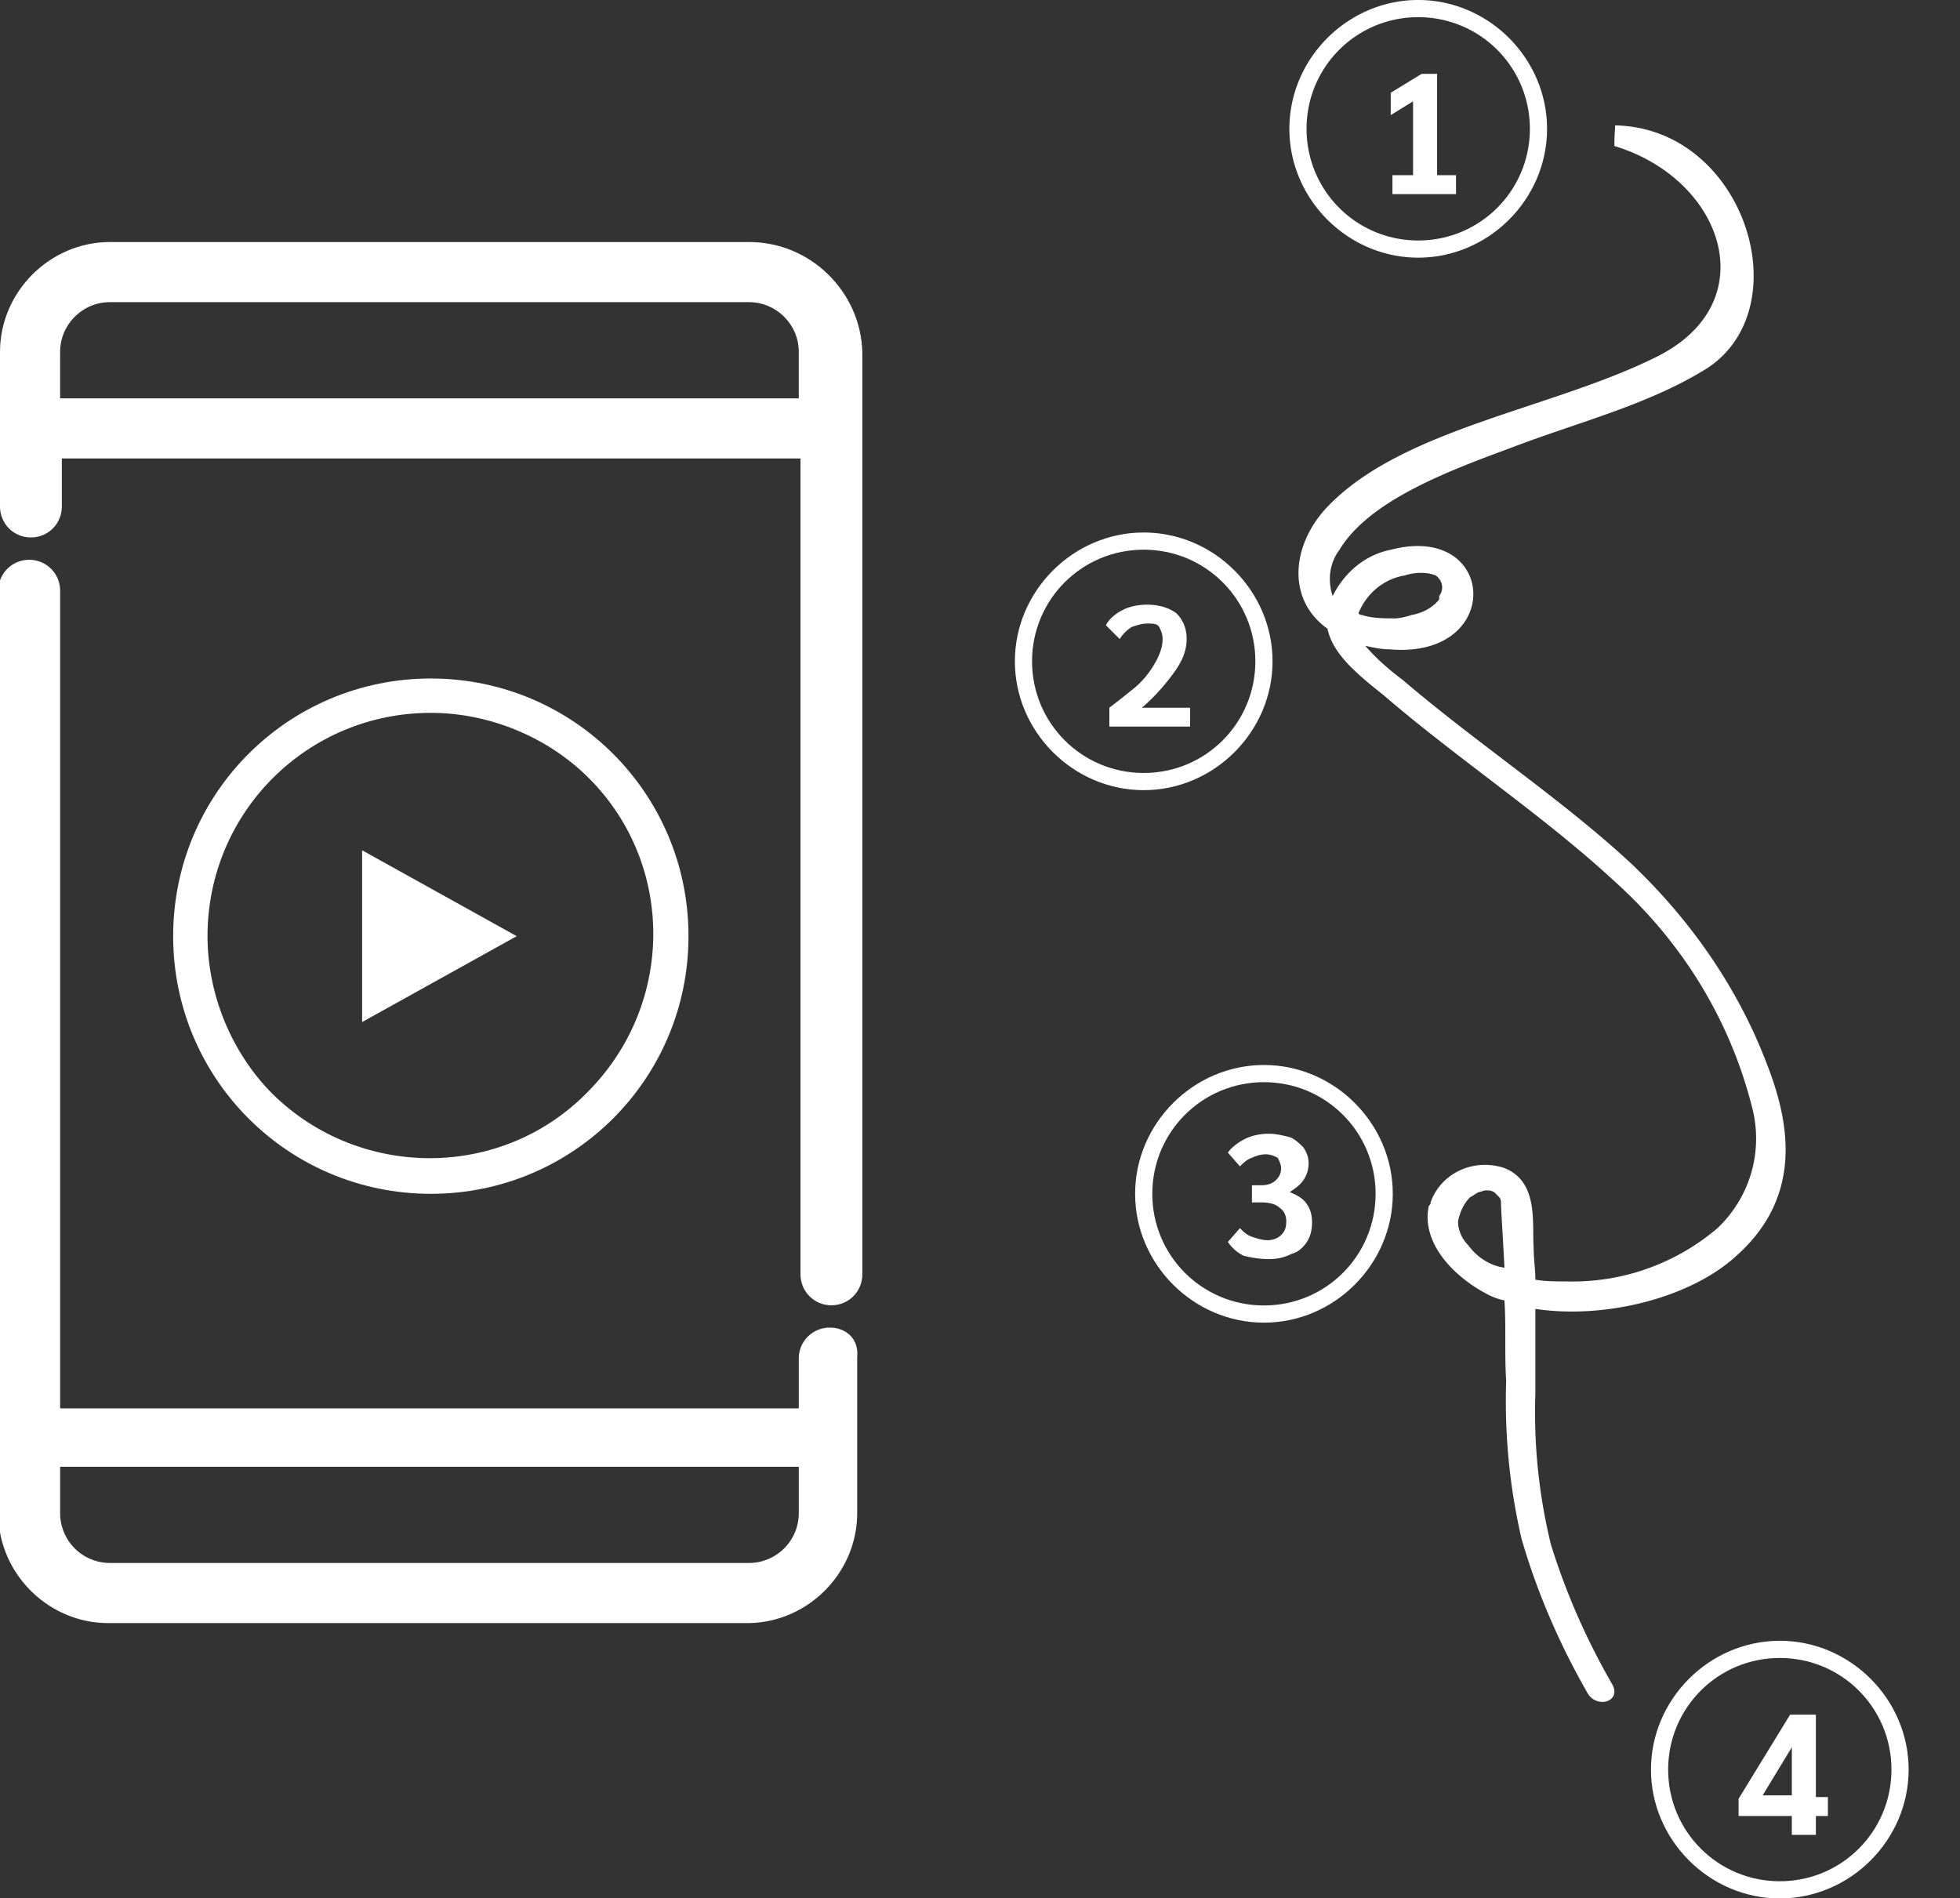 <svg xmlns="http://www.w3.org/2000/svg" viewBox="0 0 114.1 110.5" xml:space="preserve"><rect x="0" y="0" width="114.1" height="110.5" fill="#333333" stroke="none"/><path fill="#fff" d="M48.3 77.29c-1 0-1.8.8-1.8 1.8v2.9h-43v-47.6c0-1-.8-1.8-1.8-1.8s-1.8.8-1.8 1.8v53.7c0 3.5 2.9 6.4 6.4 6.4h37.2c3.5 0 6.4-2.9 6.4-6.4v-9.1c.1-1-.6-1.7-1.6-1.7zm-1.8 10.8c0 1.6-1.3 2.9-2.9 2.9H6.4a2.9 2.9 0 0 1-2.9-2.9v-2.7h43v2.7z"/><path fill="#fff" d="M43.6 14.09H6.4c-3.5 0-6.4 2.9-6.4 6.4v9c0 1 .8 1.8 1.8 1.8s1.8-.8 1.8-1.8v-2.8h43v47.5c0 1 .8 1.8 1.8 1.8s1.8-.8 1.8-1.8v-53.7c-.1-3.5-3-6.4-6.6-6.4zm2.9 9.1h-43v-2.7c0-1.6 1.3-2.9 2.9-2.9h37.2c1.6 0 2.9 1.3 2.9 2.9v2.7z"/><path fill="#fff" d="M25.08 41.5c-7.2 0-13 5.8-13 13 0 3.4 1.4 6.8 3.8 9.2 5.1 5 13.4 5 18.4-.2 5-5.1 5-13.2 0-18.2-2.4-2.4-5.8-3.8-9.2-3.8m0-2c8.3 0 15 6.7 15 15s-6.7 15-15 15-15-6.7-15-15 6.7-15 15-15z"/><path fill="#fff" d="m30.08 54.5-9 5v-10l9 5zM81.16 10.2h1.1V5.9l-1.3.8V5.4l1.8-1.1h.9v5.9h1.1v1.1h-3.7v-1.1z"/><path fill="#fff" d="M82.56 1c-3.6 0-6.5 2.9-6.5 6.5s2.9 6.5 6.5 6.5 6.5-2.9 6.5-6.5-2.9-6.5-6.5-6.5m0-1c4.1 0 7.5 3.4 7.5 7.5s-3.4 7.5-7.5 7.5-7.5-3.4-7.5-7.5 3.4-7.5 7.5-7.5zM93.98 8.5c6.3 1.9 8.8 9 2.6 12.2-6.1 3.1-14.9 4.2-19.3 8.8-2.1 2.2-2.4 5.4 0 7.1.3 1.5 1.8 2.7 3.3 3.9 4.3 3.7 9.3 7 13.4 10.8 3.9 3.5 6.7 8 8 13.1.7 2.6-.1 5.3-2 7.1a13 13 0 0 1-8.8 3.1c-.6 0-1.2 0-1.8-.1 0-.6-.1-1.2-.1-1.9-.1-1.4.3-3.8-1.7-4.6-1.8-.6-3.7.3-4.3 2 0 .1 0 .1-.1.2-.4 1.8.9 3.6 2.8 4.8.5.3 1 .6 1.6.7.1 1.5 0 3.1.1 4.7-.1 3.1.2 6.2.9 9.2.9 3.1 2.2 6.1 3.8 8.9.5 1 2 .6 1.5-.4-1.5-2.6-2.7-5.3-3.6-8.2-.7-2.9-1-5.8-.9-8.8v-4.9c4 .6 8.9-.6 11.6-3 3.9-3.4 3.3-7.6 1.9-11.2-1.7-4.5-4.5-8.5-8-11.8-4-3.7-9-7-13.2-10.6-.8-.6-1.5-1.2-2.2-2 .5.1.9.2 1.4.2 6.7.6 6.3-7.4.1-5.8-1.5.3-2.7 1.3-3.4 2.7-.3-.9-.2-1.9.4-2.7 1.7-2.8 6.1-4.5 9.9-5.9 3.9-1.5 8-2.5 11.4-4.6 5.6-3.5 2.3-14.1-5.3-14.2.1 0 0 .1 0 1.2zm-8.5 64c-.4-.4-.6-.9-.6-1.4.1-.5.3-1 .7-1.4.2-.1.3-.2.5-.3.1 0 .3-.1.4-.1.2 0 .3 0 .5.1l.3.3c.1.1.1.3.1.4 0 .3.1 1.7.2 3.7-.8-.1-1.6-.6-2.1-1.3zm-1.7-37.6c-.4.5-1 .8-1.6.9-.3.1-.7.2-1 .2-.6 0-1.3 0-1.9-.2-.1 0-.1 0-.2-.1.5-1.2 1.5-2 2.7-2.2.6-.2 1.3-.2 1.8 0 .4.3.5.8.2 1.2v.2zM64.58 41.2c.4-.3.9-.7 1.4-1.1s.9-.9 1.2-1.4c.3-.5.5-1 .5-1.5 0-.3-.1-.5-.2-.7s-.4-.2-.7-.2c-.3 0-.6.1-.9.2-.3.2-.5.4-.7.7l-.8-.8c.2-.4.6-.7 1-.9.4-.2.9-.3 1.4-.3.7 0 1.3.2 1.7.5.4.4.6.9.6 1.5s-.2 1.2-.7 1.9c-.5.7-1.1 1.4-1.9 2.1h2.8v1.1h-4.7v-1.1z"/><path fill="#fff" d="M66.58 32c-3.6 0-6.5 2.9-6.5 6.5s2.9 6.5 6.5 6.5 6.5-2.9 6.5-6.5-2.9-6.5-6.5-6.5m0-1c4.1 0 7.5 3.4 7.5 7.5s-3.4 7.5-7.5 7.5-7.5-3.4-7.5-7.5 3.4-7.5 7.5-7.5zM72.38 73.1c-.4-.2-.7-.5-.9-.8l.7-.8c.2.2.4.4.7.5.3.1.6.2.9.2.3 0 .6-.1.8-.3s.3-.4.3-.8c0-.3-.1-.6-.4-.8-.2-.2-.6-.3-1-.3h-.6v-1h.6c.3 0 .6-.1.8-.3.2-.2.3-.4.3-.7 0-.2-.1-.4-.2-.6-.2-.1-.4-.2-.7-.2-.3 0-.6.1-.8.2-.3.1-.5.3-.7.5l-.7-.8c.2-.3.6-.6 1-.8s.9-.3 1.4-.3c.4 0 .8.1 1.2.2.3.1.6.4.8.6.2.3.3.6.3.9 0 .4-.1.7-.3 1-.2.3-.5.5-.8.7.5.2.8.4 1 .7.2.3.3.6.3 1.1 0 .4-.1.8-.3 1.1-.2.3-.5.6-.9.7-.4.2-.8.3-1.3.3-.6 0-1.1-.1-1.5-.2z"/><path fill="#fff" d="M73.58 63c-3.6 0-6.5 2.9-6.5 6.5s2.9 6.5 6.5 6.5 6.5-2.9 6.5-6.5-2.9-6.5-6.5-6.5m0-1c4.1 0 7.5 3.4 7.5 7.5s-3.4 7.5-7.5 7.5-7.5-3.4-7.5-7.5 3.4-7.5 7.5-7.5zM104.31 105.72h-3.1v-1l3-4.9h1.5v4.8h.7v1.1h-.7v1.1h-1.4v-1.1zm0-1.2v-2.8l-1.7 2.8h1.7z"/><path fill="#fff" d="M103.61 96.52c-3.6 0-6.5 2.9-6.5 6.5s2.9 6.5 6.5 6.5 6.5-2.9 6.5-6.5-2.9-6.5-6.5-6.5m0-1c4.1 0 7.5 3.4 7.5 7.5s-3.4 7.5-7.5 7.5-7.5-3.4-7.5-7.5 3.4-7.5 7.5-7.5z"/></svg>